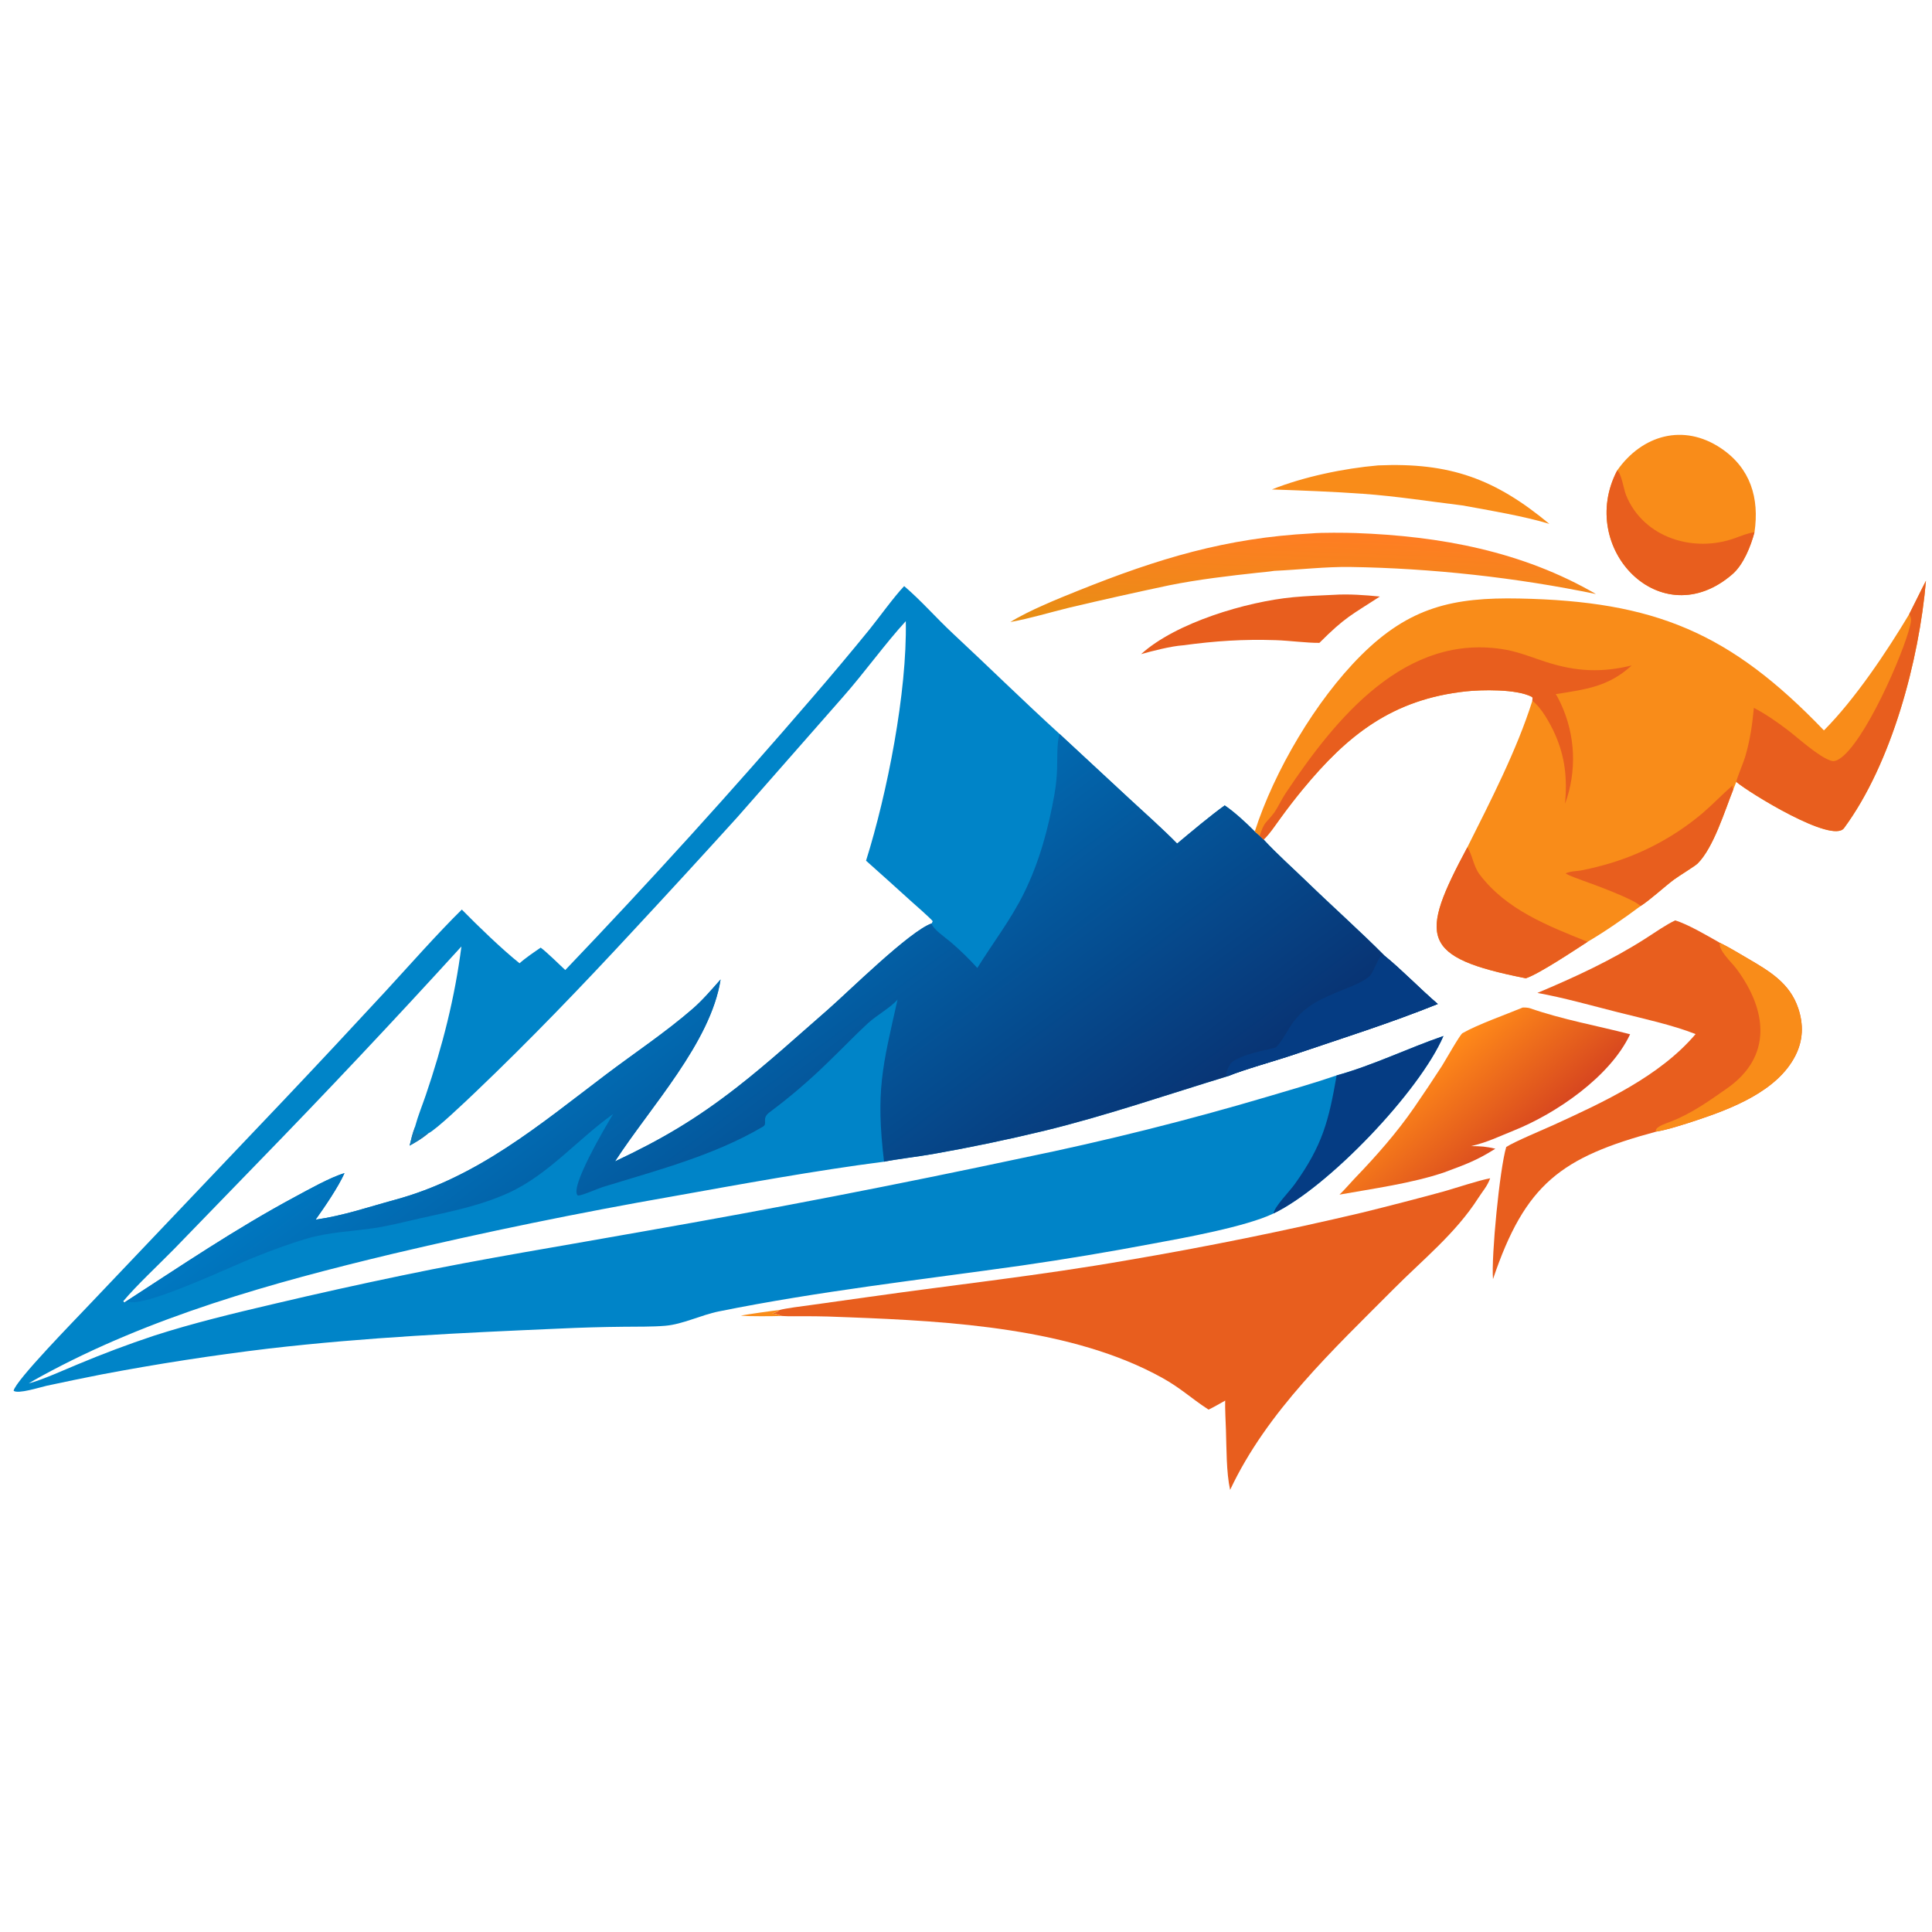 <?xml version="1.0" encoding="utf-8" ?><svg xmlns="http://www.w3.org/2000/svg" xmlns:xlink="http://www.w3.org/1999/xlink" width="858" height="858" viewBox="0 0 858 858"><path fill="#0084C8" d="M401.537 260.29C408.872 266.495 415.959 274.62 423.057 281.228C438.893 295.972 454.542 311.377 470.524 325.918L501.632 354.778C508.422 361.035 516.311 368.07 522.767 374.624C528.635 369.738 537.693 362.097 543.895 357.685C548.156 360.554 553.591 365.557 557.24 369.277L559.41 371.18L561.185 372.854C567.05 379.236 574.163 385.538 580.419 391.604C591.681 402.521 604.012 413.474 615.036 424.588C622.788 430.929 630.647 439.13 638.499 445.866C617.506 454.337 595.754 461.18 574.346 468.435C566.654 471.043 552.21 475.045 545.446 477.863C518.68 486.024 490.698 495.648 463.625 502.212C447.32 506.151 430.895 509.578 414.374 512.487C407.377 513.72 399.266 514.597 392.607 515.907C362.462 519.775 328.554 525.97 298.706 531.312C257.033 538.596 215.582 547.101 174.408 556.815C120.939 569.611 66.613 584.729 18.159 611.268C16.322 612.274 14.53 613.257 12.754 614.373C19.006 612.729 28.087 608.545 34.444 605.929C45.58 601.253 56.89 597.006 68.351 593.195C85.5 587.646 104.411 583.079 122.015 578.975C140.793 574.538 159.63 570.358 178.522 566.435C214.088 558.99 250.618 553.173 286.383 546.749C342.659 536.915 398.749 526.04 454.623 514.13C491.264 506.599 527.567 497.506 563.433 486.878C573.422 483.904 583.768 480.971 593.6 477.588C609.677 473.161 625.536 465.406 641.026 460.09C630.316 484.878 589.676 527.353 565.547 538.907C553.448 544.769 525.472 549.821 511.722 552.348C492.45 555.993 473.102 559.219 453.69 562.026C408.794 568.363 363.727 573.411 319.24 582.395C311.278 584.003 303.306 588.103 295.452 588.776C289.6 589.278 282.816 589.132 276.87 589.216C267.459 589.304 258.052 589.571 248.651 590.014C204.83 591.913 163.128 593.838 119.378 598.896C94.455 601.886 69.642 605.727 44.982 610.411C36.867 612.01 28.768 613.68 20.683 615.422C17.808 616.071 7.886 619.241 6.041 617.624C6.955 613 33.642 585.82 39.103 579.99L126.207 488.36C141.347 472.368 156.388 456.282 171.329 440.105C181.422 429.129 194.608 414.224 205.096 403.939C212.201 411.17 222.973 421.617 230.737 427.785C233.272 425.497 237.297 422.759 240.123 420.839C242.72 422.745 248.44 428.355 251.033 430.793C288.573 391.527 325.073 351.28 360.495 310.094C369.218 300.006 377.79 289.789 386.21 279.447C390.481 274.123 397.1 264.934 401.537 260.29ZM55.281 578.405C80.183 562.272 104.736 545.623 130.934 531.569C136.963 528.334 146.586 522.883 152.998 520.986C150.046 527.45 144.344 535.747 140.162 541.644C152.565 539.891 163.713 536.002 175.327 532.852C212.063 522.888 239.443 499.658 269.129 477.204C281.636 467.744 295.748 458.35 307.676 447.959C312.013 444.181 316.138 439.374 320.011 434.983C315.663 462.996 288.857 491.512 273.116 515.778C293.773 506.057 309.101 497.026 327.316 482.836C341.345 471.906 354.459 459.874 367.637 448.41C376.584 440.625 403.914 413.523 413.754 410.086L414.224 409.107C413.152 407.707 406.146 401.598 404.438 400.064C397.86 394.086 391.251 388.142 384.611 382.234C394.009 352.325 402.889 307.398 402.262 275.859C393.261 285.628 383.866 298.752 374.451 309.415L327.406 362.971C312.134 379.827 296.752 396.584 281.262 413.241C258.599 437.731 235.156 462.151 210.987 485.168C207.397 488.587 193.492 501.902 190.21 503.311C187.318 505.678 185.147 506.953 181.913 508.777C182.66 505.655 183.149 503.466 184.299 500.487L184.416 500.04C185.647 495.502 187.549 490.87 189.074 486.397C196.478 464.682 202.001 443.073 204.911 420.328C175.181 452.971 144.91 485.117 114.11 516.752L77.192 554.82C70.486 561.659 60.523 570.923 54.728 577.886L55.281 578.405Z"/><defs><linearGradient id="gradient_0" gradientUnits="userSpaceOnUse" x1="401.894" y1="588.425" x2="272.515" y2="416.215"><stop offset="0" stop-color="#083474"/><stop offset="1" stop-color="#0078C1"/></linearGradient></defs><path fill="url(#gradient_0)" d="M470.524 325.918L501.632 354.778C508.422 361.035 516.311 368.07 522.767 374.624C528.635 369.738 537.693 362.097 543.895 357.685C548.156 360.554 553.591 365.557 557.24 369.277L559.41 371.18L561.185 372.854C567.05 379.236 574.163 385.538 580.419 391.604C591.681 402.521 604.012 413.474 615.036 424.588C622.788 430.929 630.647 439.13 638.499 445.866C617.506 454.337 595.754 461.18 574.346 468.435C566.654 471.043 552.21 475.045 545.446 477.863C518.68 486.024 490.698 495.648 463.625 502.212C447.32 506.151 430.895 509.578 414.374 512.487C407.377 513.72 399.266 514.597 392.607 515.907C388.881 484.435 391.866 473.85 398.598 443.917C395.625 447.407 389.053 451.06 385.329 454.524C379.156 460.267 373.379 466.31 367.316 472.14C359.255 479.989 350.688 487.301 341.67 494.029C337.994 496.807 341.162 498.953 338.786 500.357C317.26 513.076 292.111 519.645 268.341 526.953C264.955 527.994 258.66 530.945 256.658 530.956C252.473 527.924 269.527 499.287 272.292 494.748C256.615 505.853 243.563 521.69 225.851 529.753C213.194 535.514 200.007 538.071 186.542 541.067C179.746 542.579 172.913 544.406 166.026 545.416C155.99 546.889 146.1 547.173 136.268 550.063C128.184 552.438 120.05 555.488 112.237 558.639C102.403 562.605 67.531 579.059 58.279 578.301C57.278 578.219 56.278 578.321 55.281 578.405C80.183 562.272 104.736 545.623 130.934 531.569C136.963 528.334 146.586 522.883 152.998 520.986C150.046 527.45 144.344 535.747 140.162 541.644C152.565 539.891 163.713 536.002 175.327 532.852C212.063 522.888 239.443 499.658 269.129 477.204C281.636 467.744 295.748 458.35 307.676 447.959C312.013 444.181 316.138 439.374 320.011 434.983C315.663 462.996 288.857 491.512 273.116 515.778C293.773 506.057 309.101 497.026 327.316 482.836C341.345 471.906 354.459 459.874 367.637 448.41C376.584 440.625 403.914 413.523 413.754 410.086C413.916 412.32 420.177 416.643 422.125 418.301C426.341 421.896 430.317 425.763 434.028 429.878C440.864 418.838 448.933 408.421 454.716 396.691C461.594 382.741 465.573 368.011 468.284 352.755C468.951 348.924 469.344 345.051 469.459 341.164C469.586 336.831 469.308 329.885 470.524 325.918Z"/><path fill="#053C83" d="M615.036 424.588C622.788 430.929 630.647 439.13 638.499 445.866C617.506 454.337 595.754 461.18 574.346 468.435C566.654 471.043 552.21 475.045 545.446 477.863C544.542 477.139 544.885 477.553 544.485 476.542C546.364 472.212 546.037 471.735 551.062 469.528C555.52 467.57 561.672 466.397 566.257 465.294C567.592 464.973 571.584 458.234 572.48 456.726C577.543 448.2 584.458 444.5 593.313 440.828C597.74 438.934 604.1 436.834 607.855 433.855C609.729 432.368 611.404 427.027 612.884 425.021C613.253 424.515 614.369 424.637 615.036 424.588Z"/><path fill="#053C83" d="M593.6 477.588C609.677 473.161 625.536 465.406 641.026 460.09C630.316 484.878 589.676 527.353 565.547 538.907C565.946 535.941 572.67 529.114 574.981 525.889C587.341 508.646 590.092 497.735 593.6 477.588Z"/><path fill="#0E7BB8" d="M184.299 500.487C184.817 501.721 184.691 501.946 184.483 503.208C184.709 503.395 184.935 503.582 185.161 503.769L184.922 503.29C186.554 503.782 186.918 503.681 188.607 503.492L190.21 503.311C187.318 505.678 185.147 506.953 181.913 508.777C182.66 505.655 183.149 503.466 184.299 500.487Z"/><path fill="#F98C19" d="M855.319 257.925C852.278 293.054 840.182 338.952 818.94 367.752C813.683 374.879 776.476 351.859 771.084 347.231L769.749 350.599C765.937 360.137 761.004 376.397 753.949 383.452C752.681 384.72 745.458 389.063 743.191 390.783C738.941 394.006 732.794 399.678 728.56 402.386C721.488 407.668 712.662 413.81 705.054 418.257C699.133 422.059 683.476 432.545 677.63 434.46C630.592 425.154 630.287 416.215 651.621 376.334C661.827 355.959 673.711 332.938 680.505 311.229C680.545 310.439 680.775 309.727 680.281 309.47C673.368 305.868 657.56 306.327 651.058 307.032C618.239 310.587 598.393 326.472 578.511 350.602C575.17 354.662 571.954 358.822 568.866 363.077C566.626 366.12 563.83 370.4 561.185 372.854L559.41 371.18L557.24 369.277C565.916 342.347 584.379 311.01 604.475 291.002C626.03 269.541 645.464 265.212 674.685 265.798C734.839 267.006 768.225 280.826 810.004 324.369C823.789 310.525 837.827 289.519 847.878 272.748C850.41 267.826 852.77 262.82 855.319 257.925Z"/><path fill="#E85E1E" d="M855.319 257.925C852.278 293.054 840.182 338.952 818.94 367.752C813.683 374.879 776.476 351.859 771.084 347.231C771.372 345.373 774.283 338.683 775.014 336.164C777.267 328.394 778.131 322.262 778.896 314.365C784.097 317.065 789.111 320.57 793.786 324.105C798.734 327.845 807.536 336.056 813.227 337.86C814.512 338.267 815.641 337.782 816.735 337.111C827.822 330.311 845.223 290.616 848.277 277.86C848.743 275.915 848.993 274.534 847.878 272.748C850.41 267.826 852.77 262.82 855.319 257.925Z"/><path fill="#E85E1E" d="M559.41 371.18C561.684 364.487 561.789 366.236 565.944 360.809C567.733 358.162 569.148 354.989 570.907 352.348C592.896 319.348 624.128 280.482 668.886 288.573C674.855 289.652 681.128 292.242 686.863 294.063C700.109 298.269 711.225 298.786 724.636 295.533C714.27 305.03 704.235 306.14 690.918 308.259C691.866 309.746 692.445 310.959 693.189 312.554C699.681 326.518 700.348 342.491 695.044 356.948C696.022 345.766 695.136 336.277 690.504 325.902C688.524 321.467 684.479 314.094 680.505 311.229C680.545 310.439 680.775 309.727 680.281 309.47C673.368 305.868 657.56 306.327 651.058 307.032C618.239 310.587 598.393 326.472 578.511 350.602C575.17 354.662 571.954 358.822 568.866 363.077C566.626 366.12 563.83 370.4 561.185 372.854L559.41 371.18Z"/><path fill="#E85E1E" d="M677.63 434.46C630.592 425.154 630.287 416.215 651.621 376.334C653.809 379.139 654.24 384.582 657.121 388.382C669.015 404.074 687.447 411.173 705.054 418.257C699.133 422.059 683.476 432.545 677.63 434.46Z"/><path fill="#E85E1E" d="M728.56 402.386C725.772 399.299 707.298 392.62 702.85 391.024C701.059 390.382 696.72 388.869 695.292 387.866C697.509 386.803 700.245 386.972 702.987 386.408C707.205 385.535 711.383 384.478 715.509 383.24C730.396 378.688 744.206 371.164 756.102 361.122C760.508 357.361 764.863 352.794 769.447 348.788C769.349 349.836 769.341 349.691 769.749 350.599C765.937 360.137 761.004 376.397 753.949 383.452C752.681 384.72 745.458 389.063 743.191 390.783C738.941 394.006 732.794 399.678 728.56 402.386Z"/><path fill="#E85E1E" d="M661.775 523.269C660.614 526.659 658.362 529.126 656.47 532.082C646.435 547.77 631.833 559.435 618.814 572.535C592.058 599.457 562.684 626.752 546.293 661.659C544.58 653.821 544.717 643.191 544.442 635.089C544.325 631.614 543.996 625.378 544.099 622.005C541.809 623.281 539.065 624.899 536.739 626.008L536.288 625.72C529.033 621.009 524.432 616.507 516.229 611.946C476.437 589.822 422.153 586.738 377.073 585.013C370.85 584.717 364.62 584.556 358.39 584.531C355.48 584.507 349.868 584.645 347.156 584.417C345.548 583.736 344.7 583.603 342.973 583.228C344.558 582.868 344.93 582.838 346.155 581.783C348.847 580.987 356.488 580.079 359.682 579.628L385.831 575.967C424.487 570.479 461.741 566.479 500.47 559.703C535.495 553.753 570.323 546.69 604.899 538.526C616.981 535.55 629.027 532.427 641.034 529.158C646.364 527.652 656.799 524.165 661.775 523.269Z"/><path fill="#E85E1E" d="M743.937 408.753C749.342 410.297 758.67 415.794 763.76 418.678C768.077 420.812 772.039 423.242 776.16 425.652C785.839 431.313 794.844 436.578 798.592 447.782C801.003 454.988 800.799 462.011 797.293 468.879C789.273 484.592 769.022 492.346 753.242 497.579C748.162 499.264 740.667 501.687 735.558 502.547C693.307 513.938 677.331 525.701 663.04 568.062C662.214 558.088 666 519.052 668.91 509.396C672.442 507.041 685.565 501.602 689.966 499.587C712.012 489.49 737.072 478.026 753.01 459.234C742.676 455.162 729.542 452.316 718.579 449.554C707.085 446.658 694.326 443.027 682.747 440.96C699.28 434.019 715.789 426.408 730.901 416.709C734.711 414.263 739.958 410.615 743.937 408.753Z"/><path fill="#F98C19" d="M763.76 418.678C768.077 420.812 772.039 423.242 776.16 425.652C785.839 431.313 794.844 436.578 798.592 447.782C801.003 454.988 800.799 462.011 797.293 468.879C789.273 484.592 769.022 492.346 753.242 497.579C748.162 499.264 740.667 501.687 735.558 502.547L735.313 501.925C736.065 499.944 739.986 498.929 742.161 498.019C751.234 494.487 758.887 488.999 766.626 483.595C787.261 469.412 784.878 448.74 771.219 430.316C768.919 427.214 763.091 422.131 763.76 418.678Z"/><defs><linearGradient id="gradient_1" gradientUnits="userSpaceOnUse" x1="637.763" y1="469.742" x2="672.507" y2="509.229"><stop offset="0" stop-color="#FF8A19"/><stop offset="1" stop-color="#D8481F"/></linearGradient></defs><path fill="url(#gradient_1)" d="M676.218 447.454C677.093 447.386 678.705 447.494 679.508 447.773C694.082 452.845 709.073 455.448 723.93 459.313C715.072 478.157 691.085 494.531 672.268 502.072C665.704 504.703 660.297 507.402 653.287 508.985C657.555 508.999 659.971 509.182 664.085 510.14C655.654 515.473 650.66 517.186 641.405 520.64C627.3 525.469 609.534 527.905 594.867 530.53C597.109 528.4 599.897 525.112 602.158 522.76C611.341 513.207 620.433 502.866 627.968 491.941C632.217 485.784 636.371 479.561 640.428 473.275C641.826 471.066 648.354 459.486 649.473 458.84C656.163 454.978 669.023 450.468 676.218 447.454Z"/><path fill="#F98C19" d="M718.19 208.922C729.218 193.223 747.634 187.834 764.366 199.118C777.365 207.883 781.414 221.199 779.169 236.378C777.505 242.609 774.277 250.732 769.379 254.985C737.618 282.56 700.118 243.496 718.19 208.922Z"/><path fill="#E85E1E" d="M779.169 236.378C777.505 242.609 774.277 250.732 769.379 254.985C737.618 282.56 700.118 243.496 718.19 208.922C720.217 210.541 721.004 217.153 722.173 219.997C729.935 238.893 752.172 245.636 770.525 238.974C773.175 238.013 776.383 236.684 779.169 236.378Z"/><defs><linearGradient id="gradient_2" gradientUnits="userSpaceOnUse" x1="579.621" y1="278.28" x2="581.204" y2="236.515"><stop offset="0" stop-color="#E88E14"/><stop offset="1" stop-color="#FF7D23"/></linearGradient></defs><path fill="url(#gradient_2)" d="M582.568 236.886C586.677 236.46 597.713 236.567 602.054 236.723C639.634 238.074 676.067 244.832 708.764 263.813C673.494 256.497 635.705 252.336 599.66 251.793C588.759 251.629 576.798 253.028 565.849 253.516C563.583 253.896 561.303 254.053 559.021 254.301C545.747 255.747 532.285 257.305 519.186 259.943C504.433 263.064 489.717 266.355 475.04 269.815C466.453 271.91 457.351 274.699 448.682 276.248C456.812 271.173 469.893 265.891 478.854 262.294C514.235 248.096 544.477 238.879 582.568 236.886Z"/><path fill="#E85E1E" d="M592.26 264.167C598.91 263.725 606.172 264.263 612.812 264.924C599.978 273.264 597.503 273.954 585.946 285.495C580.351 285.551 572.703 284.497 566.619 284.298C552.081 283.821 539.748 284.64 525.418 286.581C520.162 286.934 511.668 289.104 506.756 290.503C522.18 276.494 553.669 267.158 574.387 265.209C580.127 264.67 586.449 264.433 592.26 264.167Z"/><path fill="#F98C19" d="M611.889 206.697C611.947 206.691 612.005 206.685 612.063 206.68C644.022 205.292 664.146 212.765 688.073 232.666C677.323 229.322 660.758 226.506 649.424 224.458C634.826 222.682 620.108 220.354 605.39 219.302C592.06 218.348 578.218 217.819 564.846 217.369C578.848 211.743 596.901 207.99 611.889 206.697Z"/><path fill="#F98C19" d="M347.156 584.417C342.802 584.563 333.135 584.629 329.008 584.32C330.267 583.872 344.308 581.944 346.155 581.783C344.93 582.838 344.558 582.868 342.973 583.228C344.7 583.603 345.548 583.736 347.156 584.417Z"/></svg>
